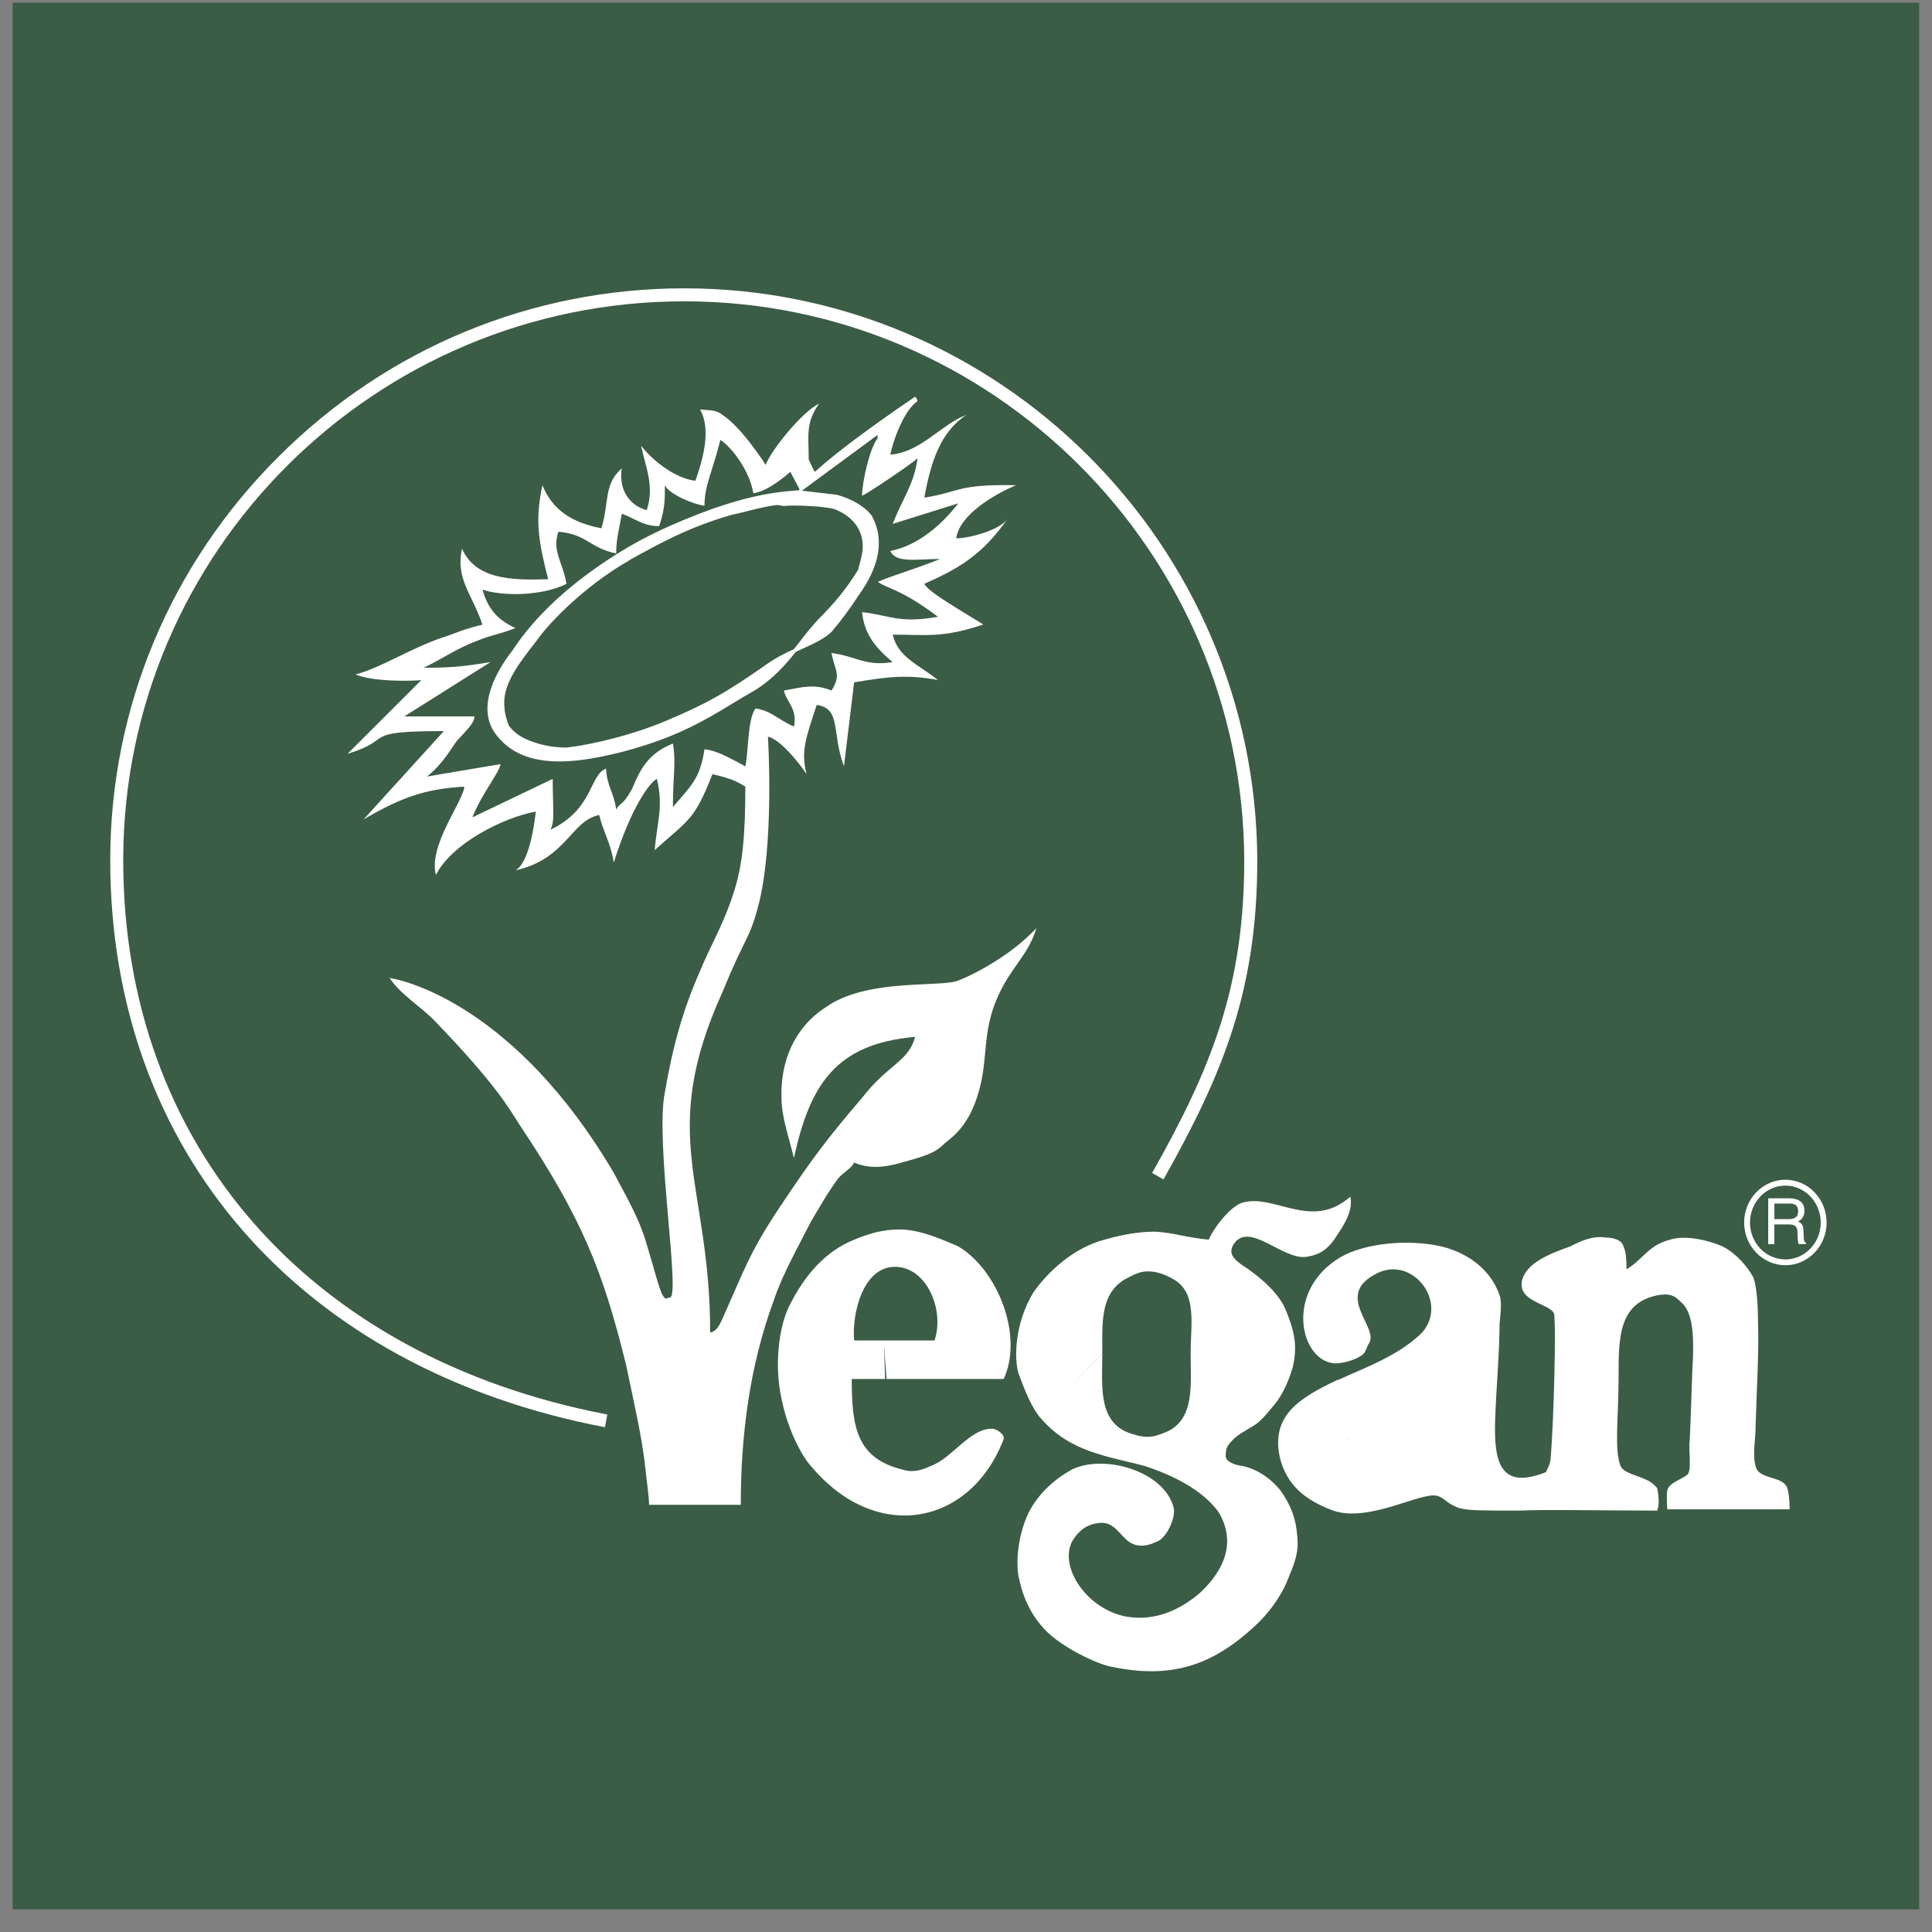 <?xml version="1.0" encoding="utf-8"?>
<!-- Generator: Adobe Illustrator 15.0.0, SVG Export Plug-In  -->
<!DOCTYPE svg PUBLIC "-//W3C//DTD SVG 1.1//EN" "http://www.w3.org/Graphics/SVG/1.1/DTD/svg11.dtd">
<svg version="1.1"
	 xmlns="http://www.w3.org/2000/svg" xmlns:xlink="http://www.w3.org/1999/xlink" xmlns:a="http://ns.adobe.com/AdobeSVGViewerExtensions/3.0/"
	 x="0px" y="0px" width="51px" height="51px" viewBox="-0.333 -0.07 51 51" enable-background="new -0.333 -0.07 51 51"
	 xml:space="preserve">
<rect x="-0.333" y="-0.07" width="51" height="51" fill="#808080" stroke="none"/>
<defs>
</defs>
<rect x="0.164" y="0.164" fill="#3B5C45" width="50" height="50.004"/>
<rect x="0.164" y="0.164" fill="none" stroke="#3B5C45" stroke-width="0.328" stroke-miterlimit="10" width="50" height="50.004"/>
<path fill="#FFFFFF" d="M46.507,31.701h0.407c0.083,0,0.219,0.016,0.219,0.203c0,0.178-0.128,0.208-0.251,0.208h-0.375V31.701z
	 M46.507,32.252h0.396c0.195,0,0.213,0.117,0.213,0.215c0,0.049,0.004,0.228,0.031,0.305h0.2v-0.026
	c-0.049-0.03-0.059-0.057-0.063-0.124l-0.011-0.219c-0.006-0.166-0.076-0.195-0.142-0.227c0.079-0.045,0.169-0.112,0.169-0.289
	c0-0.253-0.203-0.324-0.398-0.324h-0.559v1.209h0.162V32.252z"/>
<path fill="#FFFFFF" d="M34.981,36.362c0.651-0.302,1.462-0.591,2.059-1.104c1.02-0.775-0.059-2.302-1.104-1.672
	c-1.018,0.568,0.119,1.375-0.123,1.793c-0.06,0.061-0.086,0.271-0.207,0.332c-0.207,0.146-0.539,0.209-0.688,0.209
	c-0.927-0.032-1.377-1.916,0.148-2.811c0.628-0.36,1.768-0.48,2.664-0.273c0.744,0.185,1.313,0.659,1.522,1.288
	c0.063,0.151,0.028,0.479,0,0.752c0,0.744-0.091,1.728-0.118,2.567c-0.03,1.108,0.146,1.824,1.347,1.346
	c0-0.03,0.12-0.207,0.12-0.389c0.087-0.99,0.147-3.586,0.087-3.798c-0.118-0.271-0.989-0.302-0.838-0.896
	c0.122-0.392,0.568-0.63,1.257-0.87c0.24-0.117,0.568-0.298,0.957-0.238c0.118,0,0.331,0.031,0.418,0.151
	c0.12,0.177,0.12,0.479,0.12,0.689c0.448-0.271,0.569-0.63,1.138-0.78c0.358-0.12,0.926-0.029,1.406,0.178
	c0.361,0.185,0.653,0.539,0.804,0.81c0.091,0.237,0.123,0.748,0.123,1.138c0.03,0.837-0.032,1.734-0.061,2.751
	c0,0.419-0.091,0.776,0,1.108c0.091,0.357,0.72,0.236,0.835,0.568c0.062,0.178,0.062,0.562,0.062,0.562h-3.229
	c0,0-0.03-0.354,0-0.505c0.06-0.207,0.355-0.268,0.538-0.418c0.03-0.03,0.055-0.151,0.055-0.207v-0.182c0-0.181-0.024-0.297,0-0.539
	c0.032-0.689,0.032-0.866,0.066-1.793c0.057-0.927,0.03-1.586-0.328-1.854c-0.154-0.151-0.271-0.211-0.599-0.151
	c-1.018,0.208-1.018,1.134-1.018,2.122c0,1.164-0.122,1.943,0.057,2.396c0.094,0.177,0.45,0.236,0.688,0.357
	c0.149,0.061,0.273,0.211,0.273,0.211s0.09,0.385,0,0.596c-1.526,0-2.871-0.034-3.617,0c-1.02,0-1.321,0-1.589-0.061
	c-0.359-0.117-0.39-0.271-0.599-0.328c-0.418-0.12-1.796,0.717-2.749,0.389c-0.721-0.27-1.227-0.66-1.407-1.406
	c-0.239-1.107,0.519-1.57,1.532-2.049c0,0,0.324,1.39,0.264,1.59c0.128-0.361,0.428-0.6,0.617-0.75
	c0.186-0.109,0.63-0.377,0.988-0.52c0.186-0.068,0.367-0.125,0.548-0.336c0,0.629-0.093,1.436-0.421,1.854
	c-0.297,0.453-0.708,0.498-1.051,0.453c-0.273-0.023-0.428-0.113-0.554-0.299c-0.073-0.102-0.113-0.323-0.118-0.459L34.981,36.362z"
	/>
<path fill="#FFFFFF" d="M23.826,10.401c0.032,0.03,0.061,0.094,0.061,0.121c-0.328,0.211-0.628,0.963-0.718,1.409
	c0.811-0.064,1.316-0.78,2.006-1.049c-0.568,0.388-0.896,0.985-1.107,2.184c0.957-0.15,0.84-0.358,2.421-0.328
	c-0.567,0.239-1.494,0.776-1.581,1.403c0.326,0,1.165-0.209,1.374-0.537c-0.599,0.838-1.106,1.258-2.214,1.735
	c0.089,0.177,0.479,0.42,1.557,1.076c-1.078,0.362-1.494,0.268-2.393,0.268c0.148,0.599,0.627,0.752,1.196,1.198
	c-0.809-0.151-1.317-0.088-2.214,0.061l-0.268,2.215c-0.33-0.867-0.063-1.53-0.72-1.618c-0.298,0.9-0.418,1.228-0.268,1.825
	c-0.237-0.356-0.718-0.925-1.019-0.987c0,0,0.18,2.871-0.268,4.518c-0.238,0.867-0.328,0.746-0.928,2.212
	c-1.736,3.828-0.329,5.053-0.329,8.997c0.211-0.025,0.3-0.327,0.388-0.508c0.119-0.268,0.209-0.475,0.209-0.475
	c0.393-0.897,0.598-1.376,1.285-2.393c0.779-1.168,1.198-1.734,2.125-2.815c0.688-0.893,1.227-0.951,1.403-1.612
	c-2.091,0.183-2.776,1.254-3.2,3.199c-0.117-0.506-0.328-1.078-0.328-1.587c-0.03-0.951,0.328-1.85,1.168-2.393
	c1.047-0.746,2.873-0.534,3.441-0.686c0.206-0.061,1.342-0.569,2.122-1.405c-0.239,0.776-0.716,1.047-1.076,1.943
	c-0.424,1.049-0.12,1.794-0.657,2.932c-0.271,0.511-0.511,0.656-0.689,0.807c-0.211,0.211-0.391,0.298-0.927,0.449
	c-0.511,0.15-0.955,0.271-1.466,0.06c-0.063,0.151-0.268,0.241-0.42,0.419c-0.268,0.357-0.539,0.84-0.717,1.137
	c-0.331,0.656-0.747,1.376-0.986,2.092c-0.628,1.707-0.867,3.53-0.867,5.385h-2.422c0-0.242-0.061-0.598-0.089-0.897
	c-0.091-0.896-0.33-1.884-0.513-2.78c-0.623-2.542-1.192-3.919-2.807-6.342c-0.271-0.418-0.602-1.047-2.216-2.721
	c-0.362-0.392-0.927-0.717-1.225-1.167c0.45,0.064,3.348,0.776,5.919,5.143c0.511,0.957,0.72,1.319,0.93,2.095
	c0.15,0.479,0.177,0.66,0.329,1.078c0.118,0.237,0.149,0.117,0.207,0.117c0.33,0.12-0.386-4.096-0.118-5.41
	c0.211-1.229,0.479-2.183,0.927-3.2c0.239-0.595,0.629-1.255,0.866-2.004c0.271-0.776,0.332-1.646,0.332-2.871
	c-0.164-0.102-0.289-0.162-0.415-0.202c-0.134-0.051-0.269-0.081-0.454-0.126c-0.479,1.229-0.627,1.195-1.523,2.005
	c0.057-0.72,0.239-1.138,0.057-1.882c-0.207,0.115-0.686,0.774-1.137,2.21c-0.088-0.539-0.27-0.78-0.386-1.255
	c-0.748,0.151-0.866,1.165-2.214,1.462c0.178-0.084,0.418-0.479,0.541-1.552c-0.841,0.151-2.218,0.836-2.636,1.673
	c-0.209-0.776,0.72-1.94,0.75-2.332c-1.018,0.06-1.646,0.271-2.662,0.867l2.121-2.333c-2.272,0-1.255,0.213-2.542,0.599l1.945-1.944
	c-0.387,0.032-1.313,0.032-1.735-0.151c0.689-0.177,1.434-0.688,2.332-0.987c0.36-0.115,0.42-0.177,1.018-0.328
	c-0.268-0.806-0.716-1.198-0.539-2.004c0.36,0.806,1.286,0.838,2.274,0.806c-0.24-0.953-0.36-1.522-0.151-2.479
	c0.27,0.656,0.78,0.985,1.557,1.134c0.209-0.686,0.058-1.165,0.538-1.581c-0.09,0.567,0.209,0.983,0.658,1.103
	c0.211-0.624-0.028-1.134-0.149-1.703c0.298,0.388,0.897,0.866,1.434,0.927c0.212-0.597,0.419-1.374,0.121-1.884
	c0.239,0.03,0.416,0,0.599,0.148c0.507,0.328,1.137,1.317,1.137,1.317c0.12-0.358,0.957-1.405,1.407-1.616
	c-0.36,0.51-0.273,0.836-0.273,1.438c-0.03,0.021,0.205,0.443,0.205,0.443l-0.412,0.446l-0.277-0.529c0,0-0.571,0.523-0.978,0.565
	c-0.091-0.565-0.541-1.194-0.87-1.407c-0.208,0.842-0.419,1.2-0.419,1.737c-0.268-0.028-0.927-0.297-1.045-0.537
	c0,0.388,0,0.627-0.151,1.076c-0.418,0-0.597-0.179-0.985-0.33c-0.059,0.358-0.15,0.657-0.15,1.053
	c-0.716-0.155-0.779-0.513-1.524-0.575c-0.181,0.508,0.121,0.808,0.212,1.377c-0.66,0.328-1.707,0.328-2.216,0.151
	c0.15,0.537,0.42,0.806,0.868,1.015c-0.448,0.177-0.629,0.177-0.989,0.328c-0.567,0.209-0.925,0.479-1.434,0.72
	c0.688,0,1.048-0.03,1.768-0.151l-2.278,1.436h1.855c-0.025,0.181-0.12,0.268-0.479,0.659c-0.148,0.208-0.388,0.625-0.777,0.927
	l1.944-0.328c-0.059,0.268-0.479,0.746-0.746,1.406l2.121-1.016c0,0.807,0.063,1.132-0.063,1.343c1.14-0.537,1.021-1.436,1.47-1.613
	c0.028,0.475,0.207,0.625,0.268,1.076c0.123-0.209,0.15-0.063,0.42-0.541c0.239-0.595,0.479-0.957,1.078-1.198
	c0.088,0.513,0,0.84,0,1.677c0.479-0.565,0.716-0.744,0.834-1.526c0.202,0.019,0.434,0.113,0.66,0.23
	c0.146,0.073,0.291,0.152,0.42,0.222c0.09-0.509,0.057-1.229,0.266-1.53c0.422,0.064,0.599,0.301,1.016,0.479
	c0.096-0.479-0.207-0.656-0.266-0.951c0.506-0.093,0.808-0.183,1.256,0c0.268-0.424,0.089-0.515,0-0.991
	c0.658,0.088,0.896,0.36,1.615,0.239c-0.507-0.418-0.748-0.774-0.809-1.319c0.776,0.094,0.957,0.303,2.005,0.125
	c-0.989-0.75-1.376-0.75-1.585-0.927c0.596-0.239,0.807-0.271,1.643-0.599c-0.627,0-1.166,0.117-1.316-0.211
	c0.748-0.148,1.377-0.716,1.793-1.258l-1.73,0.542c0.268-0.689,0.566-1.047,0.655-1.735c-0.061,0.09-1.403,0.991-1.464,0.991
	c0-0.361,0.209-1.289,0.42-1.526c-0.063-0.066,0.045-0.073-0.017-0.073l-2.08,1.533C20.689,12.5,23.826,10.401,23.826,10.401"/>
<path fill="#FFFFFF" d="M15.635,37.605c-8.052-1.541-13.058-7.279-13.058-14.97c0-4.018,1.585-7.807,4.459-10.667
	c2.87-2.856,6.67-4.427,10.697-4.427c8.309,0,15.093,6.771,15.123,15.094c0,3.396-0.871,5.581-2.476,8.429l-0.3-0.171
	c1.581-2.794,2.432-4.938,2.432-8.258c-0.031-8.135-6.659-14.751-14.779-14.751c-8.168,0-14.813,6.616-14.813,14.751
	c0,7.517,4.898,13.124,12.779,14.635L15.635,37.605z"/>
<path fill="#FFFFFF" d="M28.769,35.646h-0.004c0,0.833-0.121,1.764,0.659,2.092c0.177,0.06,0.327,0.12,0.536,0.12
	c0.178,0,0.326-0.061,0.478-0.12c0.779-0.328,0.659-1.259,0.659-2.092c0-0.75,0.177-1.586-0.448-1.944
	c-0.211-0.12-0.423-0.211-0.688-0.211c-0.238,0-0.422,0.12-0.601,0.211c-0.655,0.388-0.595,1.165-0.595,1.944l-1.613,1.733h-0.004
	c-0.239-0.271-0.42-0.72-0.597-1.198c-0.119-0.418-0.093-1.314,0.386-2.121c0.393-0.569,1.078-1.195,1.887-1.406
	c0.627-0.18,1.043-0.211,1.345-0.211c0.507,0.031,0.778,0.151,1.407,0.211c0.12-0.301,0.598-0.926,0.925-0.986
	c0.839-0.211,1.796,0.746,2.813-0.15c0.061,0.327-0.09,0.629-0.329,0.986c-0.239,0.389-0.45,0.539-0.809,0.6
	c-0.629,0.12-1.525-0.957-1.942-0.332c-0.152,0.241,0,0.393,0.208,0.543c0.42,0.268,0.928,0.686,1.139,1.134
	c0.297,0.689,0.328,1.073,0.208,1.587c-0.091,0.297-0.208,0.599-0.419,0.896c-0.15,0.177-0.301,0.388-0.508,0.564
	c-0.211,0.151-0.479,0.271-0.628,0.419c-0.181,0.183-0.211,0.241-0.211,0.452c0,0.15,0.241,0.24,0.479,0.268
	c0.36,0.09,0.688,0.301,0.959,0.629c0.298,0.418,0.417,0.776,0.448,1.198c0.03,0.298,0.03,0.505-0.211,1.073
	c-0.15,0.421-0.45,0.867-0.777,1.195c-1.224,1.197-2.359,1.525-3.917,1.197c-0.358-0.06-1.315-0.508-1.762-0.986
	c-0.569-0.6-0.661-1.315-0.689-1.406c-0.063-0.361-0.03-1.047,0.266-1.672c0.272-0.543,0.75-0.928,1.14-1.139
	c0.838-0.418,2.451,0.03,2.692,1.014c0.058,0.271-0.211,0.84-0.48,0.9c-0.119,0.061-0.417,0.178-0.688,0
	c-0.237-0.15-0.389-0.539-0.776-0.508c-0.302,0.029-0.541,0.15-0.748,0.508c-0.33,0.686,0.42,1.794,1.468,1.971
	c0.776,0.121,1.432-0.207,1.94-0.653c0.629-0.601,0.927-1.317,0.479-2.093c-0.418-0.6-1.225-0.991-1.944-1.229
	c-0.985-0.268-1.975-0.358-2.751-1.255L28.769,35.646z"/>
<path fill="#FFFFFF" d="M22.993,35.314h1.344c0.27-0.806-0.207-1.943-1.047-1.943c-0.839,0-1.139,1.225-1.076,1.943h0.783
	l0.036,1.018h0.004h-0.886c0,1.259,0.123,2.096,1.348,2.393c0.27,0.091,0.54,0,0.717-0.09c0.569-0.182,1.078-1.044,1.676-0.987
	c0.15,0.034,0.299,0.177,0.27,0.268c-0.867,2.275-3.352,2.784-5.084,0.72c-0.271-0.298-0.629-1.018-0.777-1.764
	c-0.207-0.927-0.061-1.914,0.179-2.423c0.42-0.866,0.987-1.495,1.735-1.794c0.357-0.15,0.746-0.271,1.196-0.271
	c0.569,0,1.196,0.298,1.552,0.448c1.018,0.6,1.737,2.336,1.199,3.5h-3.092L22.993,35.314z"/>
<path fill="#FFFFFF" d="M19.917,17.455c-1.057,0.746-1.614,1.063-2.715,1.522c-0.75,0.314-1.789,0.595-2.582,0.686
	c-0.389,0-0.666-0.075-0.884-0.147c-0.247-0.094-0.436-0.177-0.638-0.43c-0.056-0.143-0.112-0.347-0.112-0.463
	c-0.081-0.591,0.361-1.159,0.833-1.763l0.112-0.151c0.454-0.58,1.356-1.422,2.352-1.989l0.024-0.019
	c0.791-0.435,1.539-0.852,2.654-1.175c0.111-0.026,0.225-0.053,0.338-0.079c0.278-0.072,0.564-0.146,0.879-0.187l0.18,0.028h0.006
	c0.047-0.007,0.146-0.013,0.269-0.013c0.347,0,0.817,0.032,1.056,0.091c0.501,0.198,0.765,0.56,0.752,1.019
	c0,0.128-0.052,0.316-0.084,0.441c-0.021,0.071-0.033,0.115-0.035,0.141c-0.353,0.567-0.645,0.899-1.057,1.315
	c-0.178,0.192-0.338,0.392-0.488,0.588c-0.053,0.068-0.104,0.134-0.156,0.198C20.388,17.17,20.146,17.297,19.917,17.455
	 M22.681,13.546c-0.166-0.228-0.507-0.441-0.919-0.554l-1.004-0.119c-0.931,0.058-1.547,0.241-2.257,0.479
	c-1.044,0.38-1.806,0.734-2.548,1.2c-1.229,0.774-2.157,1.63-2.762,2.553c-0.335,0.426-1.042,1.503-0.39,2.265
	c0.361,0.445,0.895,0.66,1.633,0.66c0.571,0,1.159-0.128,1.674-0.256c1.422-0.377,2.17-0.833,2.895-1.272
	c0.189-0.117,0.381-0.231,0.585-0.346c0.491-0.304,0.817-0.684,1.085-1.018c0.053-0.024,0.104-0.045,0.15-0.07
	c0.313-0.143,0.614-0.275,0.803-0.467c0.239-0.282,0.488-0.618,0.695-0.938C22.897,14.87,23.017,14.162,22.681,13.546"/>
<path fill="#FFFFFF" d="M46.798,31.227c-0.519,0-0.935,0.438-0.935,0.977c0,0.535,0.416,0.972,0.935,0.972
	c0.512,0,0.932-0.437,0.932-0.972C47.729,31.664,47.31,31.227,46.798,31.227 M46.798,33.329c-0.602,0-1.09-0.509-1.09-1.126
	c0-0.622,0.488-1.131,1.09-1.131c0.601,0,1.087,0.509,1.087,1.131C47.885,32.82,47.398,33.329,46.798,33.329"/>
</svg>
